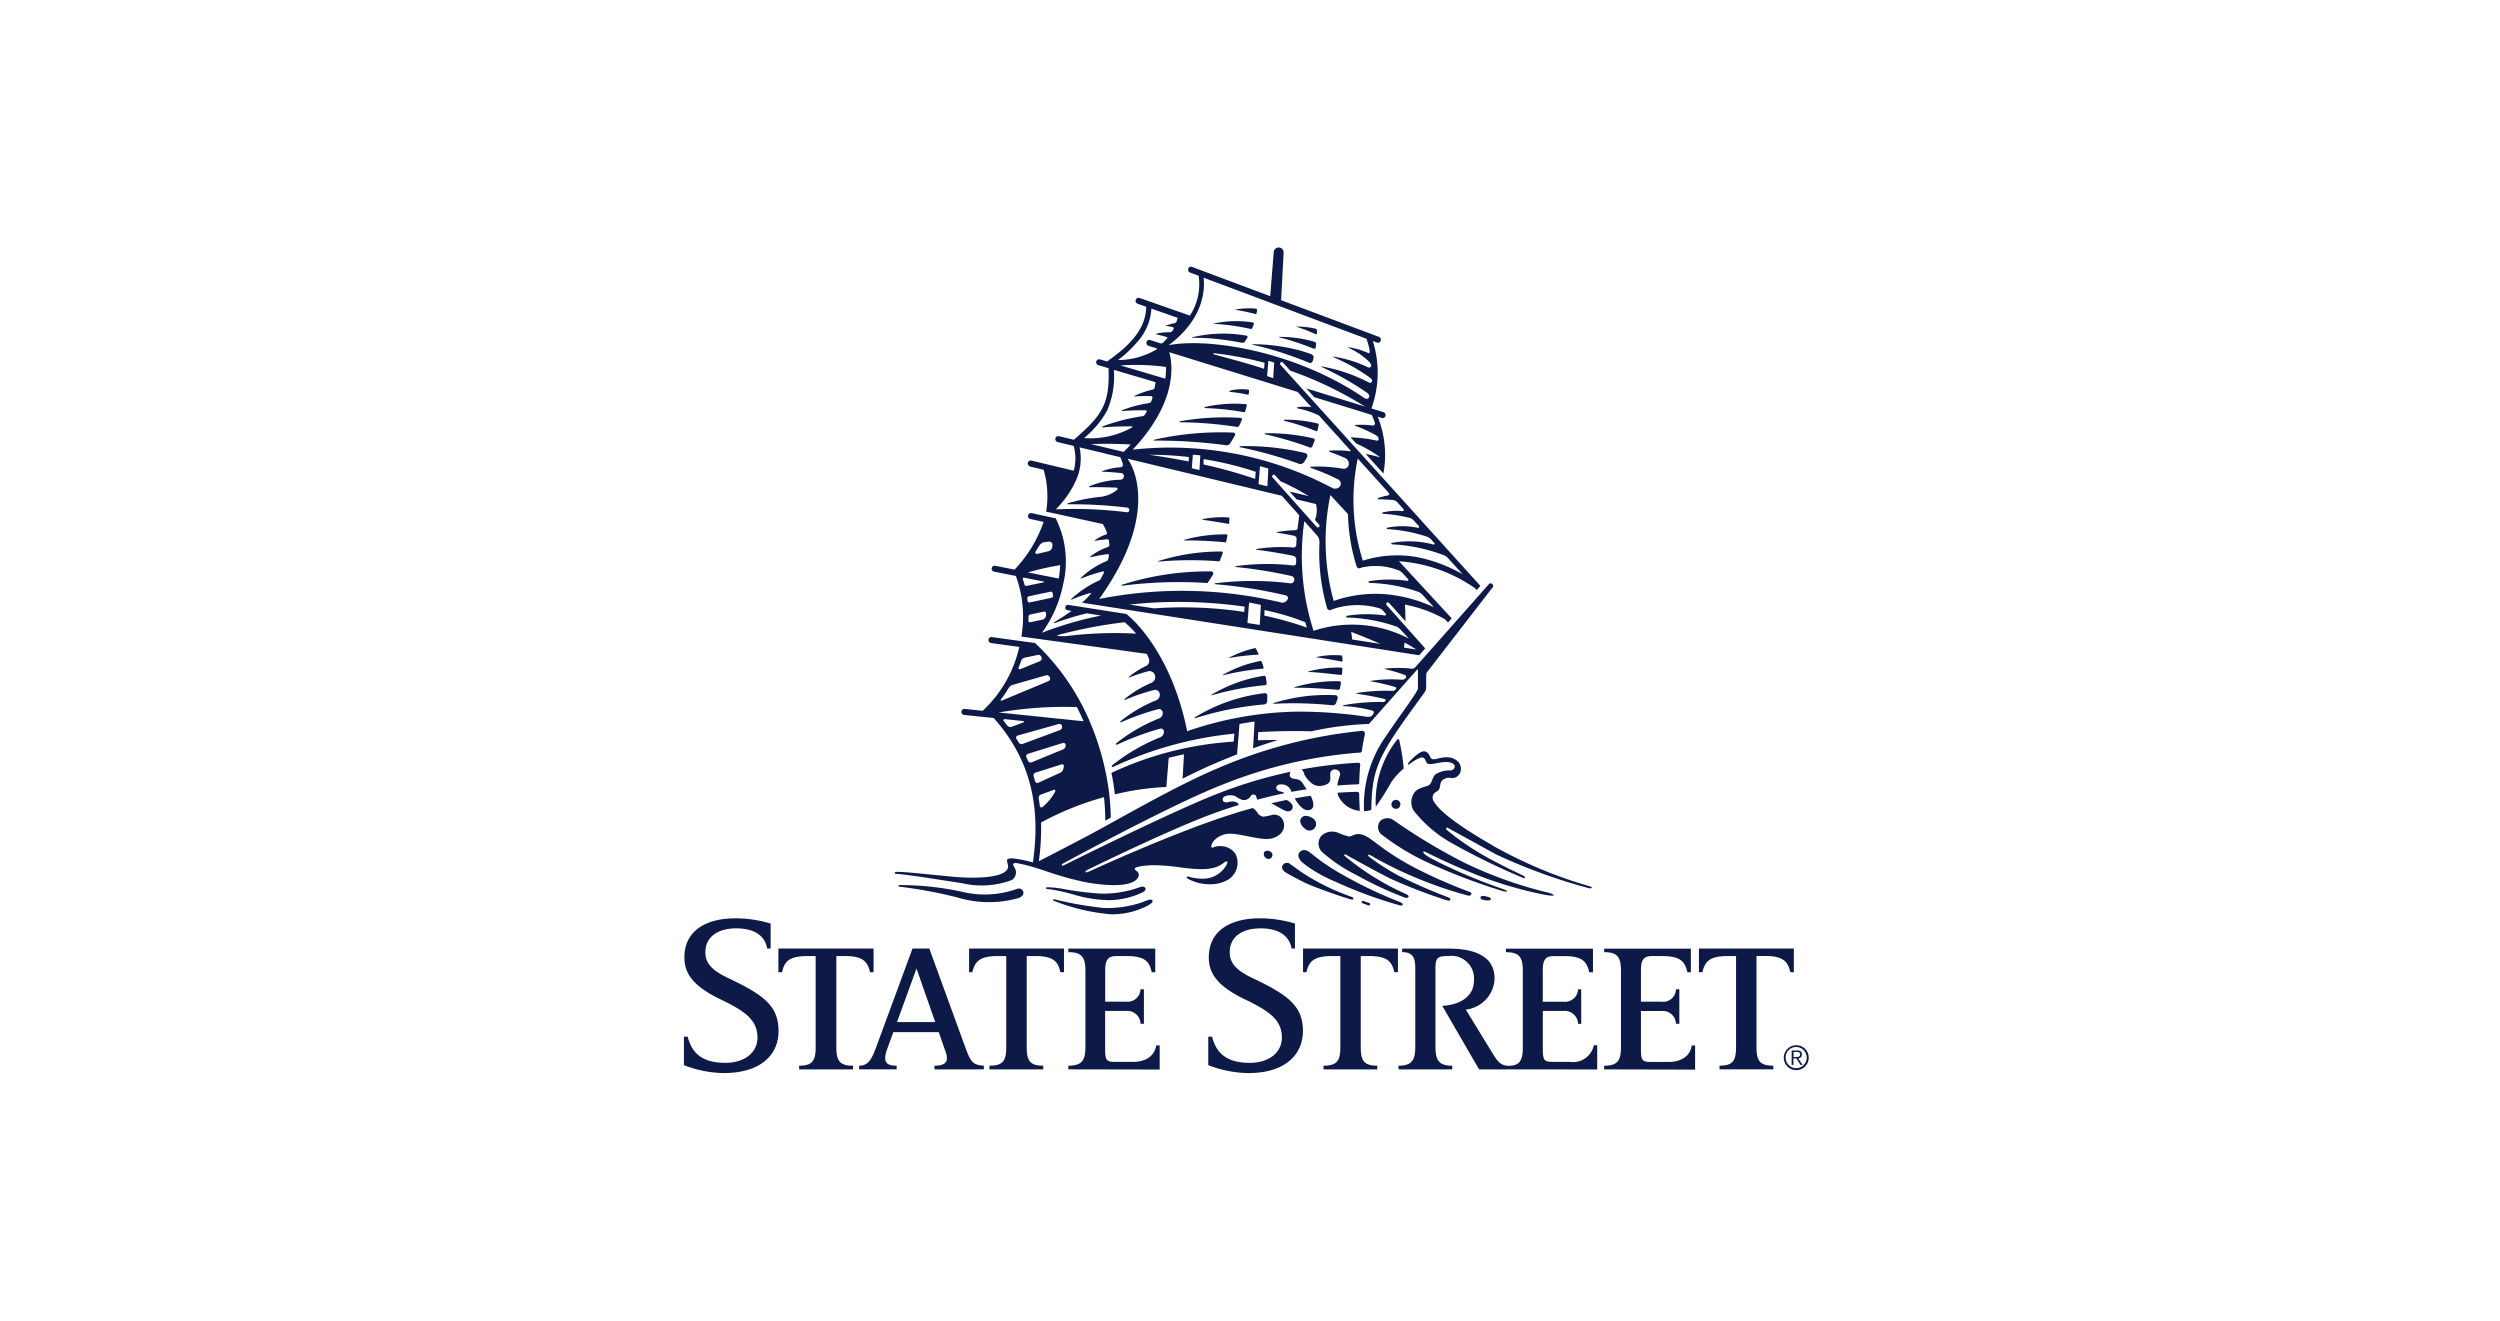 <svg xmlns="http://www.w3.org/2000/svg" width="212" height="112" viewBox="0 0 212 112">
  <g id="StateStreet_Navy" transform="translate(2732 4678)">
    <rect id="Frame" width="212" height="112" transform="translate(-2732 -4678)" fill="none"/>
    <path id="path928" d="M-47.892-50.019l1.842.367a10.053,10.053,0,0,1,.466,5.14l.737.1.9.124,9,1.243c.058.125.117.257.175.394a.5.5,0,0,1-.24.633,6.529,6.529,0,0,0-1.479.947.022.022,0,0,0,0,.028.022.022,0,0,0,.027.008,14.776,14.776,0,0,1,1.615-.533.486.486,0,0,1,.591.323.1.1,0,0,0,.006.021.525.525,0,0,1-.291.627,9.079,9.079,0,0,0-2.3,1.394.037.037,0,0,0,0,.047.037.037,0,0,0,.045.014,17.471,17.471,0,0,1,2.455-.837.4.4,0,0,1,.311.046.4.4,0,0,1,.179.258.514.514,0,0,1-.3.568,11.758,11.758,0,0,0-3.034,1.782.052.052,0,0,0-.005.066.052.052,0,0,0,.065.016A20.882,20.882,0,0,1-34-38.352a.318.318,0,0,1,.263.04.318.318,0,0,1,.141.226.5.5,0,0,1-.3.512,14.174,14.174,0,0,0-3.652,2.12.066.066,0,0,0-.01.088.066.066,0,0,0,.086.02A24.62,24.62,0,0,1-33.835-36.7a.265.265,0,0,1,.231.04.265.265,0,0,1,.109.208.511.511,0,0,1-.3.476,16.288,16.288,0,0,0-4.1,2.388.081.081,0,0,0-.01.106.081.081,0,0,0,.1.026,31.585,31.585,0,0,1,10.281-2.827l-.056.674-.345.03a28.41,28.41,0,0,0-10.021,2.626c.017.084.034.169.05.255.1.505.18,1.028.242,1.567a22.655,22.655,0,0,1,4.364-.627h0l.2-2.469c.423-.11.854-.21,1.293-.3l-.113,2.066c.978-.5,1.942-.956,2.845-1.338.558-.237,1.151-.48,1.772-.723l.143-1.784.062-.784v-.01c.4-.076.831-.144,1.279-.206l-.045.8-.006.116-.037.685-.037.668c.674-.242,1.375-.478,2.1-.7-.562-.006-1.131,0-1.7.017l.037-.692c1.532-.076,3.037-.119,4.5-.065a26.6,26.6,0,0,1,4.888-.625l4.077-4.595a.041.041,0,0,1,.051-.019.041.041,0,0,1,.025.049v1.51a.412.412,0,0,1-.051.2c-.441.784-1.446,2.086-2.672,3.907a10.119,10.119,0,0,0-1.848,6.339,2.115,2.115,0,0,0,.38-.038,1.152,1.152,0,0,0,.241-.076c.043-3.068.428-4.276,3.016-7.884.939-1.309,1.342-1.849,1.532-2.13a.673.673,0,0,0,.1-.394l.007-1.065a.316.316,0,0,1,.065-.193l5.573-7.205a.193.193,0,0,0,.036-.144.193.193,0,0,0-.076-.127.193.193,0,0,0-.135-.06.193.193,0,0,0-.138.054l-6.253,7.063h0a.372.372,0,0,1-.284.122,10.31,10.31,0,0,0-2.329,0c-.015,0-.021.024-.007.027a12.256,12.256,0,0,1,1.767.521c.1.038.1.178.027.256a.387.387,0,0,1-.339.129,12.008,12.008,0,0,0-2.62.1c-.021,0-.017.032,0,.036a17.06,17.06,0,0,1,2.089.488c.1.03.1.129.03.2a.33.33,0,0,1-.3.122,15.3,15.3,0,0,0-3.008.188.027.027,0,0,0-.02.026.027.027,0,0,0,.02.026c.768.116,1.576.255,2.382.449a.107.107,0,0,1,.076.069.107.107,0,0,1-.018.1l-.01.011a.253.253,0,0,1-.188.076,16.717,16.717,0,0,0-3.364.273.04.04,0,0,0-.024.04.04.04,0,0,0,.03.036,11.589,11.589,0,0,1,2.435.376c.256.076.094.3.01.4-.18.2-.494.124-.706.092a38.759,38.759,0,0,0-5.761-.4,30.054,30.054,0,0,0-9.231,1.658c-1.408-6.924-4.883-9.723-5.121-9.907-.014-.011-.03-.024-.046-.035l-.491-.076L-41.6-47.2a.228.228,0,0,0-.171.042.228.228,0,0,0-.091.151.228.228,0,0,0,.041.171.228.228,0,0,0,.15.091l.341.059c-.462.331-.964.654-1.475.962a.039.039,0,0,0-.015.049.039.039,0,0,0,.047.021,28,28,0,0,1,2.725-.831l1.229.191a30.136,30.136,0,0,0-5.022,1.459,10.4,10.4,0,0,0,1.793-4.082,8.185,8.185,0,0,0-.624-5.62l-2.038-.445a.255.255,0,0,0-.193.034.255.255,0,0,0-.112.161.255.255,0,0,0,.034.193.255.255,0,0,0,.161.112l1.121.245a10.994,10.994,0,0,1-2.461,4.045l-1.638-.325a.255.255,0,0,0-.192.038.255.255,0,0,0-.109.162.256.256,0,0,0,.2.3m5.5,5.351a40.1,40.1,0,0,1,5.573-1.065,8.826,8.826,0,0,1,.976.969,33.514,33.514,0,0,0-5.992.217h-.152l-.394-.014c-.24-.007-.159-.065-.009-.1m-1.141-1.5c-.008.016-.017.032-.026.047a.338.338,0,0,1-.224.164l-1.055.221a.119.119,0,0,1-.1-.024.119.119,0,0,1-.043-.094c0-.119.006-.237.007-.355a.189.189,0,0,1,.152-.186l1.157-.243a.145.145,0,0,1,.112.023.145.145,0,0,1,.061.1l.01.068a.451.451,0,0,1-.046.282m.512-1.648-1.865.4A.139.139,0,0,1-45-47.435a.139.139,0,0,1-.057-.1c-.008-.07-.018-.139-.027-.208a.163.163,0,0,1,.128-.183l1.847-.393a.146.146,0,0,1,.113.022.146.146,0,0,1,.062.1l.035.206a.16.16,0,0,1-.124.183m-1.361-3.9c.118-.18.222-.352.317-.513a.614.614,0,0,1,.457-.3l.365-.046a.262.262,0,0,1,.211.067.262.262,0,0,1,.084.205c0,.053-.006.109-.01.164a.425.425,0,0,1-.327.38l-.965.228a.119.119,0,0,1-.125-.046.119.119,0,0,1,0-.133m2.085,1.128a9.8,9.8,0,0,1-.121,1.141l-2.616-.521a24.76,24.76,0,0,1,2.739-.618m-3.069,1.064,1.666.332a.031.031,0,0,1,.026.031.031.031,0,0,1-.026.031l-1.44.3a.16.16,0,0,1-.188-.113c-.043-.158-.089-.313-.139-.468a.089.089,0,0,1,.017-.087.089.089,0,0,1,.084-.029m-10.564,26.21c-.076-.007-.088-.046-.086-.076s.056-.057.107-.061a24.58,24.58,0,0,1,5.331.577,8.122,8.122,0,0,0,4.622-.256.4.4,0,0,1,.507.178c.081.193.043.431-.375.6A9.257,9.257,0,0,1-51-22.387a38.823,38.823,0,0,0-4.932-.918m25.06-14.356a14.5,14.5,0,0,1,5.9-2.05.21.21,0,0,1,.17.047.21.21,0,0,1,.074.16c0,.152-.005.314-.012.479a.279.279,0,0,1-.256.266,26.968,26.968,0,0,0-5.843,1.168.04.04,0,0,1-.049-.02.04.04,0,0,1,.014-.051m12.365-3.6-.45-.047c-.8-.081-1.562-.179-2.283-.2a.021.021,0,0,1-.007-.04,9.5,9.5,0,0,1,2.784-.332.105.105,0,0,1,.075.032.105.105,0,0,1,.029.076c-.008.138-.017.277-.031.417a.106.106,0,0,1-.038.073.106.106,0,0,1-.079.024m-10.938,1.674a12.276,12.276,0,0,1,4.417-1.6.152.152,0,0,1,.175.123c.027.164.052.334.072.511a.152.152,0,0,1-.037.112.152.152,0,0,1-.105.052,23.906,23.906,0,0,0-4.5.851.03.03,0,0,1-.038-.016.03.03,0,0,1,.012-.039m11.1-2.86a.059.059,0,0,1-.021.048.059.059,0,0,1-.051.012c-.062-.015-.123-.029-.179-.04-.685-.126-1.338-.24-1.966-.317-.016,0-.021-.024-.005-.027a7.009,7.009,0,0,1,2.114-.139.091.091,0,0,1,.084.082c.012.122.02.25.024.38m-.4,2.454c-.358-.033-.717-.06-1.059-.082-.921-.058-1.786-.106-2.594-.091a.027.027,0,0,1-.029-.022.027.027,0,0,1,.018-.031,12.326,12.326,0,0,1,3.8-.5.135.135,0,0,1,.1.05.135.135,0,0,1,.029.109c-.024.148-.049.293-.076.435a.17.17,0,0,1-.184.138m-9.75-1.277a10.364,10.364,0,0,1,3.155-1.172.124.124,0,0,1,.144.076q.081.228.152.466a.086.086,0,0,1-.012.073.086.086,0,0,1-.064.037,21.171,21.171,0,0,0-3.356.557.021.021,0,0,1-.027-.011.021.021,0,0,1,.01-.028m.511-1.424a.012.012,0,0,1-.015-.006.012.012,0,0,1,.006-.015,9.407,9.407,0,0,1,2.194-.813.1.1,0,0,1,.111.051c.072.139.14.28.206.424a.055.055,0,0,1,0,.051.055.055,0,0,1-.044.026,20.55,20.55,0,0,0-2.455.283m9.037,3.157a.2.2,0,0,1,.151.081.2.2,0,0,1,.029.169c-.041.143-.085.277-.129.4a.317.317,0,0,1-.331.2c-.685-.07-1.383-.118-2.049-.145-1.038-.041-2.009-.029-2.906.021a.034.034,0,0,1-.035-.027.034.034,0,0,1,.021-.039,15.19,15.19,0,0,1,5.25-.664m5.315,17.784a36.638,36.638,0,0,1-5.326-1.971,11.551,11.551,0,0,1-2.8-1.621c-.163-.152-.533-.565-.215-.9.3-.317.693-.081.854.037a17.576,17.576,0,0,0,2.078,1.491,36.86,36.86,0,0,0,5.507,2.7c.133.049.311.142.278.24s-.139.1-.374.019M-31.106-69.89a11.309,11.309,0,0,1,2.089-.3,11.311,11.311,0,0,1,1.322.012,11.235,11.235,0,0,1,1.2.148.108.108,0,0,1,.079.06.108.108,0,0,1,0,.1q-.1.17-.215.343a.228.228,0,0,1-.236.1c-.711-.139-1.454-.25-2.17-.323a17.573,17.573,0,0,0-2.07-.1.017.017,0,0,1-.017-.017.017.017,0,0,1,.017-.017m-3.975,46.685c.11.183-.121.334-.266.4a6.906,6.906,0,0,1-2.779.639,11.057,11.057,0,0,1-2.8-.41,16.51,16.51,0,0,0-2.174-.505c-.107-.014-.412-.014-.412-.112,0-.076.228-.068.369-.06a8.726,8.726,0,0,1,1.065.126,25.578,25.578,0,0,0,3.272.406,9.119,9.119,0,0,0,3.139-.5c.189-.068.47-.17.58.014m7.152-.775a1.685,1.685,0,0,0,.512-2.1,1.515,1.515,0,0,0-1.271-.667,1.382,1.382,0,0,0-.588.1c-.091.032-.118.036-.16.016s-.038-.111-.032-.157a.969.969,0,0,1,.251-.452,1.831,1.831,0,0,1,1.389-.555c.784.007,2.206.442,3.043.442a1.7,1.7,0,0,0,1.057-.335,1.015,1.015,0,0,0,.419-.688,1.015,1.015,0,0,0-.215-.777.853.853,0,0,0-.734-.255,5.486,5.486,0,0,1-.8.166.74.74,0,0,1-.472-.288,1.217,1.217,0,0,0-.428-.447c-1.1.3-2.187.649-3.251,1.019-3.824,1.331-8.69,3.47-10.55,4.332-.056.026-.346.152-.388.084-.027-.046.018-.117.317-.263,3.12-1.522,8.141-3.88,10.982-4.869q.857-.3,1.7-.559c-.04-.308-.552-.337-.8-.267-.164.046-.424.1-.527-.087a.269.269,0,0,1,.1-.354,1.165,1.165,0,0,1,.947-.038,2.76,2.76,0,0,0,.541.3.616.616,0,0,0,.552-.094.651.651,0,0,0,.2-.2.274.274,0,0,1,.25-.152.247.247,0,0,1,.228.184,2.036,2.036,0,0,0,.091.256q1.141-.307,2.283-.544c-.025-.055-.1-.109-.294-.143-.394-.071-.4-.313-.38-.387s.091-.241.482-.221a.866.866,0,0,1,.678.362.962.962,0,0,1,.113.251.036.036,0,0,0,.006.019q.642-.122,1.293-.221c-.1-.145-.332-.5-.391-.582-.282-.4-.8-.191-1-.47a.4.4,0,0,1,.045-.436,39.374,39.374,0,0,0-6.135,1.834c-3.909,1.516-12.774,5.938-13.053,6.072-.152.076-.208.062-.228.027s.005-.1.076-.135c1.739-.938,9.633-5.181,13.543-6.7a38.853,38.853,0,0,1,11.665-2.72.152.152,0,0,0,.112-.042.152.152,0,0,0,.047-.11c.092-.609.193-1.113.257-1.414a.228.228,0,0,0-.051-.2.228.228,0,0,0-.186-.078A40.934,40.934,0,0,0-29.05-33.293c-3.7,1.569-8.614,4.473-11.1,5.776-1.7.89-3.161,1.653-3.953,2.054a19.9,19.9,0,0,0,.187-3.28,25.056,25.056,0,0,1,5.339-2.151c.068.644.107,1.308.111,1.993.152-.084.3-.17.465-.259-.011-.636-.052-1.256-.119-1.857h.006q-.084-.752-.218-1.461A22.568,22.568,0,0,0-40.1-38.015a19.713,19.713,0,0,0-4.325-5.951l-3.66-.505a.255.255,0,0,0-.189.049.255.255,0,0,0-.1.169.256.256,0,0,0,.218.288l2.4.331c-.036.152-.076.3-.117.45a10.517,10.517,0,0,1-2.991,4.964l-1.522-.157a.254.254,0,0,0-.188.055.254.254,0,0,0-.093.173.256.256,0,0,0,.056.188.256.256,0,0,0,.172.093l2.511.26c2.985,3.359,4.042,7.258,3.324,12.25a10.111,10.111,0,0,0-1.636-.335c-.2-.025-.5-.006-.546.1s.056.38.071.513c.113,1.005-2.566,1.134-4.676.932-2.754-.263-4.293-.444-4.815-.406-.1.007-.116.061-.116.087s.024.071.111.076c.943.057,2.863.373,5.6.792a7.314,7.314,0,0,0,4.2-.26.756.756,0,0,0,.27-1.023c-.068-.113-.17-.263-.125-.347s.132-.1.331-.067a13.605,13.605,0,0,1,1.515.38l.133.041.07.021.113.035.083.026.1.032.1.03.084.027.1.033A26.284,26.284,0,0,0-40-23.654c2.3.38,3.374.205,3.893-.061a.943.943,0,0,0,.451-.432.413.413,0,0,0-.157-.488c-.059-.052-.158-.107-.158-.195,0-.179,1.006-.294,1.631-.294a16.235,16.235,0,0,1,2.156.175c2.183.3,3.054.174,3.769-.38.107-.083.228-.152.283-.1s-.012.2-.071.3a2.254,2.254,0,0,1-2.122,1.141,3.647,3.647,0,0,1-1.065-.163c-.046-.011-.165-.027-.181.024s.046.111.139.167a3.837,3.837,0,0,0,1.941.449,2.881,2.881,0,0,0,1.57-.468m-17.9-17.9c.076-.179.145-.365.211-.562a.425.425,0,0,1,.313-.285l1.1-.228a.273.273,0,0,1,.316.183l.008.024a.263.263,0,0,1-.152.326l-1.665.679a.1.1,0,0,1-.11-.022.1.1,0,0,1-.022-.11m-1.5,2.7a9.157,9.157,0,0,0,.652-.966.609.609,0,0,1,.355-.278l2.815-.807a.274.274,0,0,1,.328.16l.006.017a.247.247,0,0,1-.134.321l-3.956,1.647a.06.06,0,0,1-.069-.021.06.06,0,0,1,0-.072m6.45.641q.181.355.35.717.109.228.218.485l-7.2-.746a33,33,0,0,1,6.632-.457m-5.911,1.557q-.144-.187-.293-.373a.1.1,0,0,1-.01-.111.1.1,0,0,1,.1-.051l1.576.163a.058.058,0,0,1,.05.05.058.058,0,0,1-.036.061l-1.008.373a.333.333,0,0,1-.38-.112m.972,1.43c-.061-.1-.123-.2-.186-.3a.183.183,0,0,1-.018-.163.183.183,0,0,1,.12-.112l3.468-.974a.228.228,0,0,1,.184.02.228.228,0,0,1,.109.149.048.048,0,0,0,0,.025.285.285,0,0,1-.183.323l-3.145,1.164a.291.291,0,0,1-.352-.127m.787,1.552c-.041-.1-.084-.193-.127-.288a.214.214,0,0,1,0-.177.214.214,0,0,1,.132-.118l2.957-.918a.184.184,0,0,1,.164.027.184.184,0,0,1,.076.148c0,.011,0,.024,0,.035a.366.366,0,0,1-.228.339l-2.649,1.087a.247.247,0,0,1-.322-.134m.891,1.87a.205.205,0,0,1-.173,0,.205.205,0,0,1-.111-.132q-.059-.215-.124-.425a.244.244,0,0,1,.16-.3l2.211-.7a.148.148,0,0,1,.143.028.148.148,0,0,1,.049.137c-.011.066-.024.132-.038.2a.5.5,0,0,1-.277.345Zm.221,1,1.092-.4a.1.1,0,0,1,.1.025.1.1,0,0,1,.014.106A4.275,4.275,0,0,1-43.8-30.053a.139.139,0,0,1-.139.015.139.139,0,0,1-.082-.114q-.039-.326-.092-.646a.3.3,0,0,1,.189-.324m27.46,9.292a.761.761,0,0,1-.228-.1.106.106,0,0,1-.03-.121.094.094,0,0,1,.106-.049c.037.008.139.052.252.091a2.759,2.759,0,0,1,.273.086c.05.027.1.084.076.148s-.11.068-.169.053c-.108-.027-.186-.082-.287-.111m-18.7-.217c.189-.068.582-.262.7-.087s-.389.44-.533.507a6.583,6.583,0,0,1-2.957.67A16.879,16.879,0,0,1-42.809-22.1c-.076-.024-.091-.053-.091-.085s.052-.056.132-.045a30.563,30.563,0,0,0,4.209.736,9.233,9.233,0,0,0,3.392-.548m10.691-4.238a.325.325,0,0,1,.173.208.325.325,0,0,1-.045.267.326.326,0,0,1-.226.149.326.326,0,0,1-.26-.073.4.4,0,0,1-.16-.5.4.4,0,0,1,.518-.053M-44.864-58.934l1.168.278a7.989,7.989,0,0,1,.21,3.548l4.82,1.054a.293.293,0,0,0,.034.076,3.542,3.542,0,0,1,.3.652.126.126,0,0,1-.076.16,3.113,3.113,0,0,0-.941.488c-.014.014-.016.046.017.042.2-.03.609-.083,1.023-.13a.129.129,0,0,1,.144.106q.03.189.042.38a.167.167,0,0,1-.107.166,5.012,5.012,0,0,0-1.522.829.027.027,0,0,0,.015.05,14.345,14.345,0,0,1,1.471-.27.092.092,0,0,1,.078.025.092.092,0,0,1,.028.077q-.021.152-.056.319a.243.243,0,0,1-.14.169,7.035,7.035,0,0,0-2.182,1.423c-.044.047,0,.07.021.06a13.3,13.3,0,0,1,1.861-.609.062.062,0,0,1,.066.018.062.062,0,0,1,.01.068c-.076.177-.167.359-.269.546a.37.37,0,0,1-.169.152,8.708,8.708,0,0,0-2.327,1.551c-.05.049-.011.076.025.06a12.182,12.182,0,0,1,1.584-.56.041.041,0,0,1,.044.02.041.041,0,0,1-.005.048,6.289,6.289,0,0,1-.747.753l28.591,4.456.514-.581-1.681-1.885h0l-1.589-1.782a.138.138,0,0,1,.011-.2.138.138,0,0,1,.195.011l1.388,1.556c0-.429-.01-.9-.04-1.413a11.069,11.069,0,0,1,3.4,1.246l.25.271.312-.353L-13.559-50.9A12.769,12.769,0,0,1-7.1-48.6l.129.143.312-.353L-23.612-67.557a.138.138,0,0,1-.035-.1.138.138,0,0,1,.045-.1.137.137,0,0,1,.1-.036.137.137,0,0,1,.1.046l.622.685a31.576,31.576,0,0,1,6.333,3.043l-4.974-1.539.67.741,4.885,1.511a7.328,7.328,0,0,1,.27.7c-.026.112-.059.215-.172.2a7.3,7.3,0,0,0-1.513-.049.03.03,0,0,0-.03.027.03.03,0,0,0,.024.033,11.973,11.973,0,0,1,1.815.837.4.4,0,0,1,.186.281v.012a.129.129,0,0,1-.044.11.129.129,0,0,1-.115.028,11.832,11.832,0,0,0-2.216-.278l.465.514a11.786,11.786,0,0,1,1.978,1.128.035.035,0,0,1,.012.027h0a.011.011,0,0,1-.015.011c-.387-.109-.78-.2-1.168-.28l1.506,1.664a8.722,8.722,0,0,0-.481-4.816l.331.1a.238.238,0,0,0,.2-.009.238.238,0,0,0,.122-.157.256.256,0,0,0-.17-.32l-1.019-.316a8.888,8.888,0,0,0,.116-5.716l.339.128a.238.238,0,0,0,.2,0,.238.238,0,0,0,.132-.149.257.257,0,0,0-.007-.2.257.257,0,0,0-.145-.134l-8.293-3.105.213-4.033a.419.419,0,0,0-.107-.3.418.418,0,0,0-.29-.138.421.421,0,0,0-.441.4l-.3,3.728-6.613-2.476a.235.235,0,0,0-.2-.005.235.235,0,0,0-.132.15.258.258,0,0,0,.152.331l.724.272a4.85,4.85,0,0,1-.743,3.374l-4.261-1.492a.254.254,0,0,0-.195.011.254.254,0,0,0-.13.146.254.254,0,0,0,.01.2.254.254,0,0,0,.146.13l.726.255c-.024,2.018-1.6,3.424-3.319,4.641l-.595-.176a.254.254,0,0,0-.195.02.254.254,0,0,0-.123.153.255.255,0,0,0,.171.317l.87.256c.091,2.906-.406,3.907-2.947,6.068l-1.254-.3a.256.256,0,0,0-.308.189c-.032.138.052.275.246.322l1.306.312a3.913,3.913,0,0,1,.142,1.057,4.19,4.19,0,0,1-.133,1.045l-3.6-.859a.255.255,0,0,0-.3.189.255.255,0,0,0,.189.3m8.306-.632-.006-.007L-23.5-56.452l1.485,1.664c-.046.272-.1.753-.137,1.03-.025.147-.027.216-.283.228a11.338,11.338,0,0,0-1.42.142c-.091.015-.076.058-.041.065.423.068.908.157,1.424.257a.278.278,0,0,1,.228.288c-.011.163-.021.328-.027.492a.239.239,0,0,1-.082.164.239.239,0,0,1-.175.057,13.252,13.252,0,0,0-3.094.123c-.076.012-.063.062-.024.067.913.114,1.987.283,3.113.514a.311.311,0,0,1,.256.3c0,.1,0,.195-.006.3a.217.217,0,0,1-.066.161.217.217,0,0,1-.163.061,19.409,19.409,0,0,0-4.886.056c-.059.011-.049.065-.008.07a39.076,39.076,0,0,1,4.729.767.313.313,0,0,1,.239.362.316.316,0,0,1-.347.256,25.577,25.577,0,0,0-6.382,0c-.042.008-.034.068.009.076a40.12,40.12,0,0,1,6,.949.228.228,0,0,1,.161.132.228.228,0,0,1-.013.208c-.02.03-.04.06-.06.088a.476.476,0,0,1-.5.17c-.171-.047-.288-.076-.468-.109a36.2,36.2,0,0,0-14.947-.189c5.267-7.341,2.755-11.439,2.427-11.85m-.352-.619-2.766-.662c1.131-.046,2.256-.029,3.365.037q-.282.308-.6.625m2.188.242a28.546,28.546,0,0,1,3.348.194l-.03.371c-1.214-.237-2.339-.417-3.318-.565m3.591,1.141.092-1.147q.31.025.629.057l-.04.708v.012l-.03.524Zm.989-.313.024-.457a27.7,27.7,0,0,1,4.409,1.074l-.049.6a41.344,41.344,0,0,0-4.388-1.226m4.675,1.674.122-1.527q.354.1.711.2l-.083,1.506Zm3.231,1.293,1.641.393a.015.015,0,0,0,0,.006,2.12,2.12,0,0,1-.091,1.34l.358.4a.139.139,0,0,1-.011.2.139.139,0,0,1-.2-.011l-3.736-4.185a.138.138,0,0,1-.035-.1.138.138,0,0,1,.046-.1.138.138,0,0,1,.2.011l.445.5a20.442,20.442,0,0,1,2.41,1.266l-1.627-.388ZM-26.685-46.6c-.711-.11-1.454-.2-2.234-.266a35.554,35.554,0,0,0-5.423-.039l-2.074-.325a39.416,39.416,0,0,1,9.767.18Zm1.318,1.1-1.045-.164.138-1.735q.492.09,1,.2Zm.384-.793.024-.462a19.654,19.654,0,0,1,3.454,1.03q.062.228.129.45a29.166,29.166,0,0,0-3.6-1.014m7.447,2.022c-.026-.221-.052-.435-.083-.644q1.209.465,2.475,1.019Zm4.391.689c.014-.106.03-.248.046-.425a10.081,10.081,0,0,1,.989.587Zm-.7-1.808a1.03,1.03,0,0,1,.393.267l.719.778A10.391,10.391,0,0,0-20.805-45,20.709,20.709,0,0,1-21.59-54.3l1.044,1.169a.862.862,0,0,1,.24.671,17.007,17.007,0,0,0,.647,5.536.234.234,0,0,0,.119.144.236.236,0,0,0,.186.01q.2-.076.41-.145a6.556,6.556,0,0,1,3.616-.024.905.905,0,0,1,.347.157l.3.332a.088.088,0,0,1,.015.1.087.087,0,0,1-.091.046,10.718,10.718,0,0,0-3.221.03.076.076,0,0,0-.053.081.076.076,0,0,0,.069.068,13.625,13.625,0,0,1,4.118.745m.527-4.577.527.571a.088.088,0,0,1,.014.1.087.087,0,0,1-.09.046,10.681,10.681,0,0,0-3.22.03.076.076,0,0,0-.053.08.076.076,0,0,0,.068.068,13.619,13.619,0,0,1,4.118.745,1.017,1.017,0,0,1,.394.267L-10.6-47a12.321,12.321,0,0,0-3.355-1.016,10.711,10.711,0,0,0-5.144.481,19.077,19.077,0,0,1-.281-8.978l1.493,1.614a15.908,15.908,0,0,0,.731,4.437.228.228,0,0,0,.115.135.228.228,0,0,0,.177.012l.177-.061a5.321,5.321,0,0,1,2.959.2.816.816,0,0,1,.4.228m-3.737-9.665,2.642,2.922a.13.13,0,0,1,.026.13.13.13,0,0,1-.1.085,4.573,4.573,0,0,0-.813.211.058.058,0,0,0-.039.065.058.058,0,0,0,.059.047c.348,0,.778.024,1.182.056a.617.617,0,0,1,.41.2l.523.579a.1.1,0,0,1,.015.11.1.1,0,0,1-.1.056,4.946,4.946,0,0,0-1.679.114.06.06,0,0,0-.038.068.06.06,0,0,0,.062.048,11.683,11.683,0,0,1,2.214.337.774.774,0,0,1,.4.236l.423.468a.085.085,0,0,1,.014.1.085.085,0,0,1-.09.044,6.53,6.53,0,0,0-2.608-.008.062.062,0,0,0-.037.07.062.062,0,0,0,.062.049A13.246,13.246,0,0,1-11.235-53a.9.9,0,0,1,.4.256l.275.3a.076.076,0,0,1,.013.091.076.076,0,0,1-.084.037,8.1,8.1,0,0,0-3.545-.139c-.067.021-.043.119.027.121a14.3,14.3,0,0,1,4.366.913,1.042,1.042,0,0,1,.393.272l1.223,1.351h0a12.8,12.8,0,0,0-3.744-1.43,9.643,9.643,0,0,0-4.717.278,17.136,17.136,0,0,1-.428-8.675m-5.1-5.63,1.168,1.293a4.076,4.076,0,0,0-1.168,0c-.056.008-.076.084-.019.1a7.32,7.32,0,0,1,1.82.595l2.665,2.952h0a.081.081,0,0,1,.021.058.032.032,0,0,1-.011.022.032.032,0,0,1-.023.008,8.258,8.258,0,0,0-1.75-.046.046.046,0,0,0-.042.041.046.046,0,0,0,.032.049c.472.164.913.344,1.337.533a.523.523,0,0,1,.3.578.428.428,0,0,1-.494.326,12.138,12.138,0,0,0-2.706-.17.054.054,0,0,0-.049.048.054.054,0,0,0,.039.057,17.8,17.8,0,0,1,2.31.969.4.4,0,0,1,.215.259.4.4,0,0,1-.058.332.523.523,0,0,1-.674.124,29.272,29.272,0,0,0-16.9-3.237c3.8-4.045,3.4-7.192,3.1-8.262Zm-11.222-1.128-3.8-1.123a19.347,19.347,0,0,1,3.857.129,6.371,6.371,0,0,1-.059.994m4.061-2.114c.006-.041.092-.04.168-.034a29.026,29.026,0,0,1,2.875.481c.414.093.843.2,1.3.314h.015l-.042.52c-.994-.359-4.015-1.163-4.161-1.2-.066-.015-.161-.048-.152-.088m4.575,1.909.1-1.3c.163.046.327.094.492.145l-.076,1.322Zm-5.378-8.347,13.8,5.174c.076.217.162.493.24.816.06.343.027.45-.086.4a5.9,5.9,0,0,0-1.69-.494.021.021,0,0,0-.009.04,6.138,6.138,0,0,1,1.684,1.1c.228.22.3.38.256.482a.222.222,0,0,1-.3.063,10.229,10.229,0,0,0-2.9-.891.022.022,0,0,0-.026.016.022.022,0,0,0,.015.027,15.608,15.608,0,0,1,3.12,1.75c.152.108.215.234.144.348-.059.093-.143.106-.322.014a13.686,13.686,0,0,0-3.928-1.322.021.021,0,0,0-.026.014.021.021,0,0,0,.014.026,25.648,25.648,0,0,1,3.845,2.181c.164.113.261.262.176.412-.068.119-.2.164-.406.031l-.009-.005c-5.844-3.981-13.227-5.114-16.567-4.461,2.976-2.214,3.078-4.7,2.967-5.718m-5.538,5.344a4.641,4.641,0,0,0,1.109-2.727l2.219.778h0c-.014.067-.035.157-.065.261a.269.269,0,0,1-.188.195,6.57,6.57,0,0,0-.721.19c-.027.01-.027.035,0,.037a5.289,5.289,0,0,1,.573.109.116.116,0,0,1,.068.072.116.116,0,0,1-.013.1l-.037.068c-.046.085-.152.194-.25.193a4.489,4.489,0,0,0-1.125.11c-.076.027-.066.062-.017.076.189.038.647.159.867.224.072.021.035.1,0,.136a4.942,4.942,0,0,1-.348.353.255.255,0,0,1-.257.02l-.8-.253a.237.237,0,0,0-.2.008.237.237,0,0,0-.122.158.259.259,0,0,0,.171.32l.685.214c.041.012.046.048.012.076a6.467,6.467,0,0,1-3.289.918h0a9.989,9.989,0,0,0,1.723-1.633m-2.6,5.808a7.157,7.157,0,0,0,.527-3.348l3.536,1.045c-.021.152-.044.3-.071.45a.232.232,0,0,1-.18.184A7.827,7.827,0,0,0-36-64.922c-.024.011-.02.046.006.045.444-.03,1.008-.04,1.412-.024a.121.121,0,0,1,.093.052.121.121,0,0,1,.016.105c-.026.088-.055.175-.084.262a.26.26,0,0,1-.205.169,10.67,10.67,0,0,0-2.283.609c-.037.017-.03.071.011.067.593-.047,1.381-.076,1.992-.062a.092.092,0,0,1,.076.047.092.092,0,0,1,0,.089c-.043.076-.088.148-.134.219a.346.346,0,0,1-.241.148,16.086,16.086,0,0,0-3.361.865.046.046,0,0,0-.025.053.046.046,0,0,0,.048.033c.685-.076,1.714-.094,2.458-.094a.048.048,0,0,1,.045.034.048.048,0,0,1-.019.054,7.2,7.2,0,0,1-4.073.905,8.02,8.02,0,0,0,2.013-2.435m-2.815,6.263a4.532,4.532,0,0,0,.521-2.1,4.477,4.477,0,0,0-.1-.938l2.055.492a.221.221,0,0,0,.043.015l1.357.324a3.512,3.512,0,0,1,.215.609.2.2,0,0,1-.038.168.2.2,0,0,1-.153.077,5.484,5.484,0,0,0-1.564.331c-.027.014-.021.046,0,.046.333,0,1.1.065,1.615.116a.25.25,0,0,1,.171.088.25.25,0,0,1,.057.183.145.145,0,0,1,0,.044.3.3,0,0,1-.286.251,7.118,7.118,0,0,0-2.622.55c-.072.037-.046.091.011.088.476-.024,1.5,0,2.252.032a.108.108,0,0,1,.1.07.108.108,0,0,1-.027.117,2.767,2.767,0,0,1-1.33.584,15.313,15.313,0,0,0-2.853.557.044.044,0,0,0-.033.052.044.044,0,0,0,.052.033,38.178,38.178,0,0,1,5.022.282.2.2,0,0,1,.176.219.192.192,0,0,1-.071.131.193.193,0,0,1-.143.041h0a35.617,35.617,0,0,0-6.024-.244,8.211,8.211,0,0,0,1.6-2.213m24.132,26.376c.005.464.024.913.053,1.405a2.257,2.257,0,0,1-1.814-1.236h0a1.7,1.7,0,0,1-.082-.3q.811-.059,1.632-.076c.163,0,.209.085.211.2M-29.276-71.056a9.262,9.262,0,0,1,1.569-.2,8.356,8.356,0,0,1,.943.014,7.23,7.23,0,0,1,.826.1.091.091,0,0,1,.061.044.091.091,0,0,1,.007.075c-.04.113-.083.228-.132.345a.127.127,0,0,1-.144.076c-.509-.11-1.034-.205-1.545-.278l-.05-.007a15.089,15.089,0,0,0-1.535-.143.014.014,0,0,1-.01-.013.014.014,0,0,1,.01-.013M-22.4-30.792q.672-.123,1.351-.221c.215.44.393,1.013-.035,1.185-.533.213-1.023-.44-1.316-.963m9.232-2.534A6.378,6.378,0,0,0-14.2-32.192a22.832,22.832,0,0,1-1.331,2.111,8.5,8.5,0,0,1,1.815-5.693.1.1,0,0,1,.1-.038.1.1,0,0,1,.075.073,19.31,19.31,0,0,1,.38,2.413m-8.691,4.2c.22-.3.69-.186.989.03a.558.558,0,0,1,.258.364.558.558,0,0,1-.092.437.558.558,0,0,1-.385.227.558.558,0,0,1-.428-.129c-.3-.216-.564-.624-.343-.931m8.411-1.157a.38.38,0,0,1-.38.38.38.38,0,0,1-.38-.38.38.38,0,0,1,.38-.38.38.38,0,0,1,.38.38m-9.71.557c-.363-.114-.851-.477-1.254-.642q.65-.152,1.309-.288a1.3,1.3,0,0,1,.416.314.4.4,0,0,1-.015.562.469.469,0,0,1-.457.055M-11.5-26.245c-.033.063.093.28,1.274.855a46.3,46.3,0,0,0,5.418,2.267c.679.234.419.3-.034.168a51.756,51.756,0,0,1-6.307-2.408,20.594,20.594,0,0,1-3.918-2.386.82.82,0,0,1-.07-1.141A.913.913,0,0,1-14-28.931,49.124,49.124,0,0,0-8-25.327a35.4,35.4,0,0,0,6.966,2.5,1.916,1.916,0,0,1,.57.2s.234.175-.66.025A33.623,33.623,0,0,1-7.9-24.688c-1.306-.533-2.483-1.1-3.392-1.546-.114-.056-.18-.076-.213-.011m5.911-.533a38.217,38.217,0,0,0,8.236,3.452c.193.052.209.186-.053.163a48.1,48.1,0,0,1-7.9-2.866c-2.485-1.37-3.88-2.136-4.009-2.206s-.179-.1-.214-.06c-.055.062-.03.116.056.2a20.923,20.923,0,0,0,2.442,1.75c1.244.8,3.856,2.032,4.033,2.116s.191.262-.065.168A57.55,57.55,0,0,1-8.91-26.9a10.793,10.793,0,0,1-3.424-2.877,1.4,1.4,0,0,1,.145-1.586c.417-.416,1.03-.4,1.236-.609s.221-.62.5-.865a2.206,2.206,0,0,1,1.2-.325c.278,0,.418-.169.418-.338s-.221-.376-.733-.376c-.6,0-1.335.288-1.572.133-.18-.119-.128-.372-.361-.5-.265-.138-1.065.465-1.121.507s-.134.1-.173.062.032-.125.089-.194.889-1,1.328-.908.386.549.634.651c.209.086.726-.169,1.245-.152a1.306,1.306,0,0,1,.734.206.878.878,0,0,1,.408,1.061.761.761,0,0,1-.757.5.875.875,0,0,0-.765.175c-.256.242-.142.63-.331.846-.109.124-.322.166-.426.344a.6.6,0,0,0,.076.681c.21.338.908,1.356,4.977,3.685M-30.228-54.467a7.955,7.955,0,0,1,2.211-.147.081.081,0,0,1,.076.082c0,.133-.011.267-.021.4,0,.019-.005.076-.005.076l-.076-.015c-.733-.138-1.779-.283-2.177-.352a.024.024,0,0,1-.016-.022.024.024,0,0,1,.016-.022M-5.9-22.4c.111.048.145.094.127.164s-.121.1-.259.1a1.783,1.783,0,0,1-.514-.087.152.152,0,0,1-.092-.087.152.152,0,0,1,.006-.126c.042-.082.132-.089.228-.084A2.382,2.382,0,0,1-5.9-22.4M-16.175-26c-.027.041.024.127.186.24a18.564,18.564,0,0,0,2.4,1.522A44.7,44.7,0,0,0-9.437-22.42c.269.1.248.2.217.259s-.14.062-.395-.019a45.153,45.153,0,0,1-4.634-1.786c-.984-.484-3.164-1.682-3.768-2.031-.076-.042-.138-.047-.164-.026a.068.068,0,0,0-.012.094,22.438,22.438,0,0,0,5.25,3.262c.152.066.228.16.183.236-.056.1-.205.086-.329.046a31.1,31.1,0,0,1-4.07-1.9,13.4,13.4,0,0,1-2.959-1.988,1.025,1.025,0,0,1-.031-1.338,1.335,1.335,0,0,1,1.43-.262,4.938,4.938,0,0,0,.913.313c.247.017.463-.265.956-.193.895.129,1.568,1.239,4.677,2.872A43.334,43.334,0,0,0-7.56-22.855c.148.059.163.152.106.239a.257.257,0,0,1-.276.061,34.086,34.086,0,0,1-4.844-1.7,29.842,29.842,0,0,1-3.192-1.594c-.266-.164-.384-.195-.411-.152m-6.584.8c.282.2.588.423.813.583A18.382,18.382,0,0,0-18.8-22.914c.936.386,1.141.445,1.255.492.091.037.143.1.113.164s-.117.058-.215.032-.982-.3-1.475-.479-1.707-.6-2.372-.913c-.428-.2-1.561-.8-1.733-.933-.275-.213-.3-.424-.181-.6a.425.425,0,0,1,.308-.172.425.425,0,0,1,.332.119M21.184-8.8a1.058,1.058,0,0,1-1.059,1.056A1.058,1.058,0,0,1,19.069-8.8a1.058,1.058,0,0,1,1.058-1.057,1.043,1.043,0,0,1,.752.306,1.043,1.043,0,0,1,.3.753m-1.953,0a.9.9,0,0,0,.9.884.9.9,0,0,0,.888-.9.9.9,0,0,0-.895-.892.882.882,0,0,0-.64.263.882.882,0,0,0-.253.644m.661.609h-.151V-9.416h.464c.277,0,.4.116.4.333a.318.318,0,0,1-.078.237.318.318,0,0,1-.226.107l.367.549h-.179l-.345-.549h-.252Zm.2-.667c.179,0,.368-.011.368-.228,0-.163-.142-.206-.292-.206H19.9v.434Zm-.464-7.2c-.212-.943-.66-1.37-2.168-1.37h-.7v7.748c0,1.191.324,1.552,1.424,1.552v.313H13.621v-.313c1.072,0,1.4-.361,1.4-1.552V-17.42h-.7c-1.5,0-1.942.425-2.148,1.37h-.3v-2.008h8.047v2.007ZM3.837-7.809v-.313c1.065,0,1.424-.361,1.424-1.552v-6.518c0-1.2-.355-1.557-1.424-1.557v-.3h7.351v2h-.293c-.209-.943-.64-1.37-2.144-1.37H7.878c-.761,0-.922.4-.922,1.264v2.605H8.727a1.074,1.074,0,0,0,.832-.261,1.074,1.074,0,0,0,.365-.792h.288v2.928H9.923a1.112,1.112,0,0,0-.362-.8,1.112,1.112,0,0,0-.835-.287H6.956v3.2c0,1.039.117,1.122.922,1.122H9.287c1.217,0,1.86-.6,1.978-1.4h.285v2.049Zm-10.609,0L-9.892-13.2c1.408-.067,2.687-.727,2.687-2.156A1.916,1.916,0,0,0-9.392-17.42c-.871,0-1.076.123-1.076,1.024v6.689c0,1.187.35,1.584,1.424,1.584v.313h-4.562v-.313c1.071,0,1.425-.4,1.425-1.584v-6.508c0-.809-.021-1.537-1.115-1.537v-.3h3.9c2,0,3.94.5,3.94,2.54a2.744,2.744,0,0,1-2.439,2.631l2.045,3.343c.577.931.8,1.422,1.609,1.422.949,0,1.179-.506,1.179-1.573v-6.5c0-1.2-.354-1.557-1.43-1.557v-.3h7.38v2h-.32c-.2-.943-.616-1.37-2.14-1.37h-.87c-.768,0-.927.4-.927,1.264v2.605H.4a1.109,1.109,0,0,0,.84-.262,1.109,1.109,0,0,0,.385-.791h.266v2.928H1.628a1.133,1.133,0,0,0-.378-.808A1.133,1.133,0,0,0,.4-12.769H-1.366v3.2c0,1.039.125,1.122.927,1.122h1.4a1.792,1.792,0,0,0,2-1.407h.287v2.049Zm-7.182-8.242c-.215-.943-.646-1.37-2.15-1.37h-.7v7.746c0,1.191.332,1.552,1.4,1.552v.313h-4.558v-.313c1.091,0,1.427-.361,1.427-1.552V-17.42h-.708c-1.5,0-1.962.425-2.166,1.37h-.29v-2.008h8.047v2.007ZM-26.318-7.494a9.927,9.927,0,0,1-3.417-.673v-2.42h.321c.3,1.141.963,2.222,3.2,2.222,1.625,0,2.761-.877,2.722-2.222-.046-1.427-1.052-2.165-3.159-3.173-2.316-1.115-3.055-2.212-3.038-3.567,0-2.187,1.756-3.295,4.333-3.295a10.326,10.326,0,0,1,2.972.446v2.116h-.288c-.168-1.026-1.031-1.728-2.684-1.709-1.5.017-2.5.706-2.555,1.9-.065,1.1.661,1.712,1.961,2.332,3.013,1.422,4.109,2.337,4.234,4.185.143,2.315-1.555,3.855-4.6,3.855M-41.6-7.813v-.313c1.074,0,1.446-.361,1.446-1.552v-6.515c0-1.2-.374-1.557-1.446-1.557v-.3h7.369v2h-.3c-.194-.943-.623-1.37-2.126-1.37h-.89c-.74,0-.929.4-.929,1.264v2.605h1.773a1.1,1.1,0,0,0,.842-.259,1.1,1.1,0,0,0,.382-.794h.287v2.928h-.287a1.123,1.123,0,0,0-.375-.812,1.123,1.123,0,0,0-.849-.28H-38.48v3.2c0,1.039.122,1.122.929,1.122h1.426c1.214,0,1.856-.6,1.978-1.4h.292v2.049Zm-.682-8.239c-.183-.943-.636-1.37-2.147-1.37h-.7v7.746c0,1.191.323,1.552,1.4,1.552v.313h-4.561v-.313c1.095,0,1.423-.361,1.423-1.552V-17.42h-.705c-1.5,0-1.956.425-2.168,1.37h-.278v-2.008h8.047v2.007ZM-52.953-7.809v-.313c.6,0,1.053-.148,1.053-.614a1.742,1.742,0,0,0-.148-.674l-.538-1.558h-3.857l-.5,1.378a2.633,2.633,0,0,0-.188.78c0,.446.188.685.972.685v.313h-3.182v-.313c.81,0,1.074-.562,1.506-1.736l3.021-8.2h1.422l3.078,8.445c.41,1.094.573,1.446,1.547,1.491v.313Zm-5.464-8.242c-.216-.943-.646-1.37-2.152-1.37h-.705v7.746c0,1.191.333,1.552,1.411,1.552v.313h-4.565v-.313c1.071,0,1.4-.361,1.4-1.552V-17.42h-.681c-1.532,0-1.963.425-2.17,1.37h-.309v-2.008h8.07v2.007ZM-70.79-7.494A9.877,9.877,0,0,1-74.2-8.167v-2.42h.317c.3,1.141.965,2.222,3.2,2.222,1.627,0,2.761-.877,2.721-2.222-.041-1.427-1.054-2.165-3.158-3.173-2.317-1.115-3.053-2.212-3.037-3.567,0-2.187,1.758-3.295,4.337-3.295a10.336,10.336,0,0,1,2.973.447v2.115h-.294c-.16-1.026-1.029-1.728-2.679-1.709-1.5.017-2.493.706-2.553,1.9-.076,1.1.655,1.712,1.962,2.332,3.014,1.422,4.109,2.337,4.227,4.185C-66.037-9.037-67.729-7.5-70.79-7.5m16.314-8.866-1.654,4.545h3.24Zm33.5-15.712a2.527,2.527,0,0,1-.609-.736.913.913,0,0,0-.116-.3.45.45,0,0,0-.145-.129,36.776,36.776,0,0,1,4.793-.568c.192-.011.212.119.2.236h0c-.024.25-.042.5-.053.757s-.02.477-.025.7c0,.1-.037.132-.164.137q-.866.031-1.7.1a4.147,4.147,0,0,1,.221-.844.38.38,0,0,0-.036-.323.38.38,0,0,0-.272-.177.389.389,0,0,0-.313.025.389.389,0,0,0-.192.248c-.019.129.016.441,0,.545-.025.132-.032.423-.692.543a1.042,1.042,0,0,1-.892-.216m.164-36.045c-.024.085-.047.169-.076.252a.228.228,0,0,1-.121.137.228.228,0,0,1-.183,0q-.54-.221-1.077-.42-.674-.25-1.341-.463-1.209-.386-2.375-.642A.027.027,0,0,1-26-69.281a.027.027,0,0,1,.025-.024,15.717,15.717,0,0,1,2.55.215,14.326,14.326,0,0,1,1.471.324c.331.092.657.2.973.317a.275.275,0,0,1,.167.331m-11.232,5.334a21.038,21.038,0,0,1,5.065-.27.111.111,0,0,1,.089.05.111.111,0,0,1,.01.1c-.07.174-.133.314-.222.5a.2.2,0,0,1-.218.111,32.438,32.438,0,0,0-4.711-.39c-.21,0-.216-.046-.012-.1m.251,10.074a12.586,12.586,0,0,1,3.6-.469.087.087,0,0,1,.068.032.087.087,0,0,1,.018.073c-.029.152-.062.31-.1.466l-.026.107-.107-.011a33.022,33.022,0,0,0-3.447-.152.022.022,0,0,1-.023-.016.022.022,0,0,1,.012-.026m4.348-19.543a7.517,7.517,0,0,1,1.025-.1,5.393,5.393,0,0,1,.761.035.076.076,0,0,1,.054.028.076.076,0,0,1,.016.058c-.011.1-.026.2-.045.309a.07.07,0,0,1-.031.047.07.07,0,0,1-.056.008q-.358-.091-.714-.173c-.343-.076-.685-.143-1.013-.193-.014,0-.01-.021,0-.024m5.237,1.45a7.54,7.54,0,0,1,1,.072,5.734,5.734,0,0,1,.59.115.146.146,0,0,1,.108.136c0,.086,0,.173,0,.263a.076.076,0,0,1-.035.057.076.076,0,0,1-.066.008l-.076-.034q-.262-.116-.533-.228c-.323-.132-.654-.252-.989-.359-.021-.006-.021-.032,0-.032M-27.8-65.389a4.228,4.228,0,0,1,1.452-.065.081.081,0,0,1,.071.087c-.006.092-.014.188-.025.286a.068.068,0,0,1-.029.048.068.068,0,0,1-.055.01,11.413,11.413,0,0,0-1.4-.228c-.21-.019-.215-.081-.012-.138m4.069-4.539a11.542,11.542,0,0,1,1.8.143,9.075,9.075,0,0,1,1.208.28.186.186,0,0,1,.132.2c-.012.1-.025.19-.04.287a.122.122,0,0,1-.062.087.122.122,0,0,1-.107.005l-.256-.1-.051-.021q-.437-.17-.872-.322l-.068-.024c-.567-.194-1.129-.362-1.686-.5a.019.019,0,0,1-.014-.021.019.019,0,0,1,.019-.016M-29.937-64a11.329,11.329,0,0,1,3.386-.222.091.091,0,0,1,.067.038.091.091,0,0,1,.014.076c-.037.152-.076.317-.129.483a.119.119,0,0,1-.137.082,21.9,21.9,0,0,0-3.181-.342c-.211-.005-.216-.056-.014-.112m-7.1,15.173a.043.043,0,0,1-.049-.032.043.043,0,0,1,.03-.05,23.852,23.852,0,0,1,7.562-1.131.173.173,0,0,1,.154.083.173.173,0,0,1,0,.175c-.108.186-.224.369-.343.549-.056.082-.123.178-.123.178l-.357-.021a37.333,37.333,0,0,0-6.877.25M-24.9-61.753a16.663,16.663,0,0,1,4.087.435.138.138,0,0,1,.088.068.138.138,0,0,1,.01.11c-.061.173-.128.343-.2.512a.156.156,0,0,1-.2.084,29.135,29.135,0,0,0-3.8-1.122.046.046,0,0,1-.032-.05.046.046,0,0,1,.044-.04m-9.047,10.835a17.594,17.594,0,0,1,5.34-.806.106.106,0,0,1,.088.044.106.106,0,0,1,.014.1q-.1.278-.213.553c-.015.037-.059.139-.059.139l-.152-.012a30.8,30.8,0,0,0-5.006.034.026.026,0,0,1-.032-.017.026.026,0,0,1,.017-.032m6.483-10.664c-.122.221-.256.447-.4.676a.376.376,0,0,1-.372.167,43.678,43.678,0,0,0-5.961-.391c-.21,0-.216-.041-.014-.1a25.765,25.765,0,0,1,6.619-.58.152.152,0,0,1,.125.077.152.152,0,0,1,0,.147m6.117,1.856q-.119.215-.247.413a.38.38,0,0,1-.457.145,35.809,35.809,0,0,0-4.989-1.4.044.044,0,0,1-.032-.048.044.044,0,0,1,.042-.039,21.553,21.553,0,0,1,5.526.584.237.237,0,0,1,.162.135.237.237,0,0,1-.01.211m-1.9-3.174a11.443,11.443,0,0,1,2.8.32.114.114,0,0,1,.087.129q-.04.228-.1.457a.092.092,0,0,1-.048.06.092.092,0,0,1-.077,0,20.341,20.341,0,0,0-2.684-.874.048.048,0,0,1-.03-.053.048.048,0,0,1,.046-.04" transform="translate(-2599.804 -4579.506)" fill="#0d1a47"/>
  </g>
</svg>
